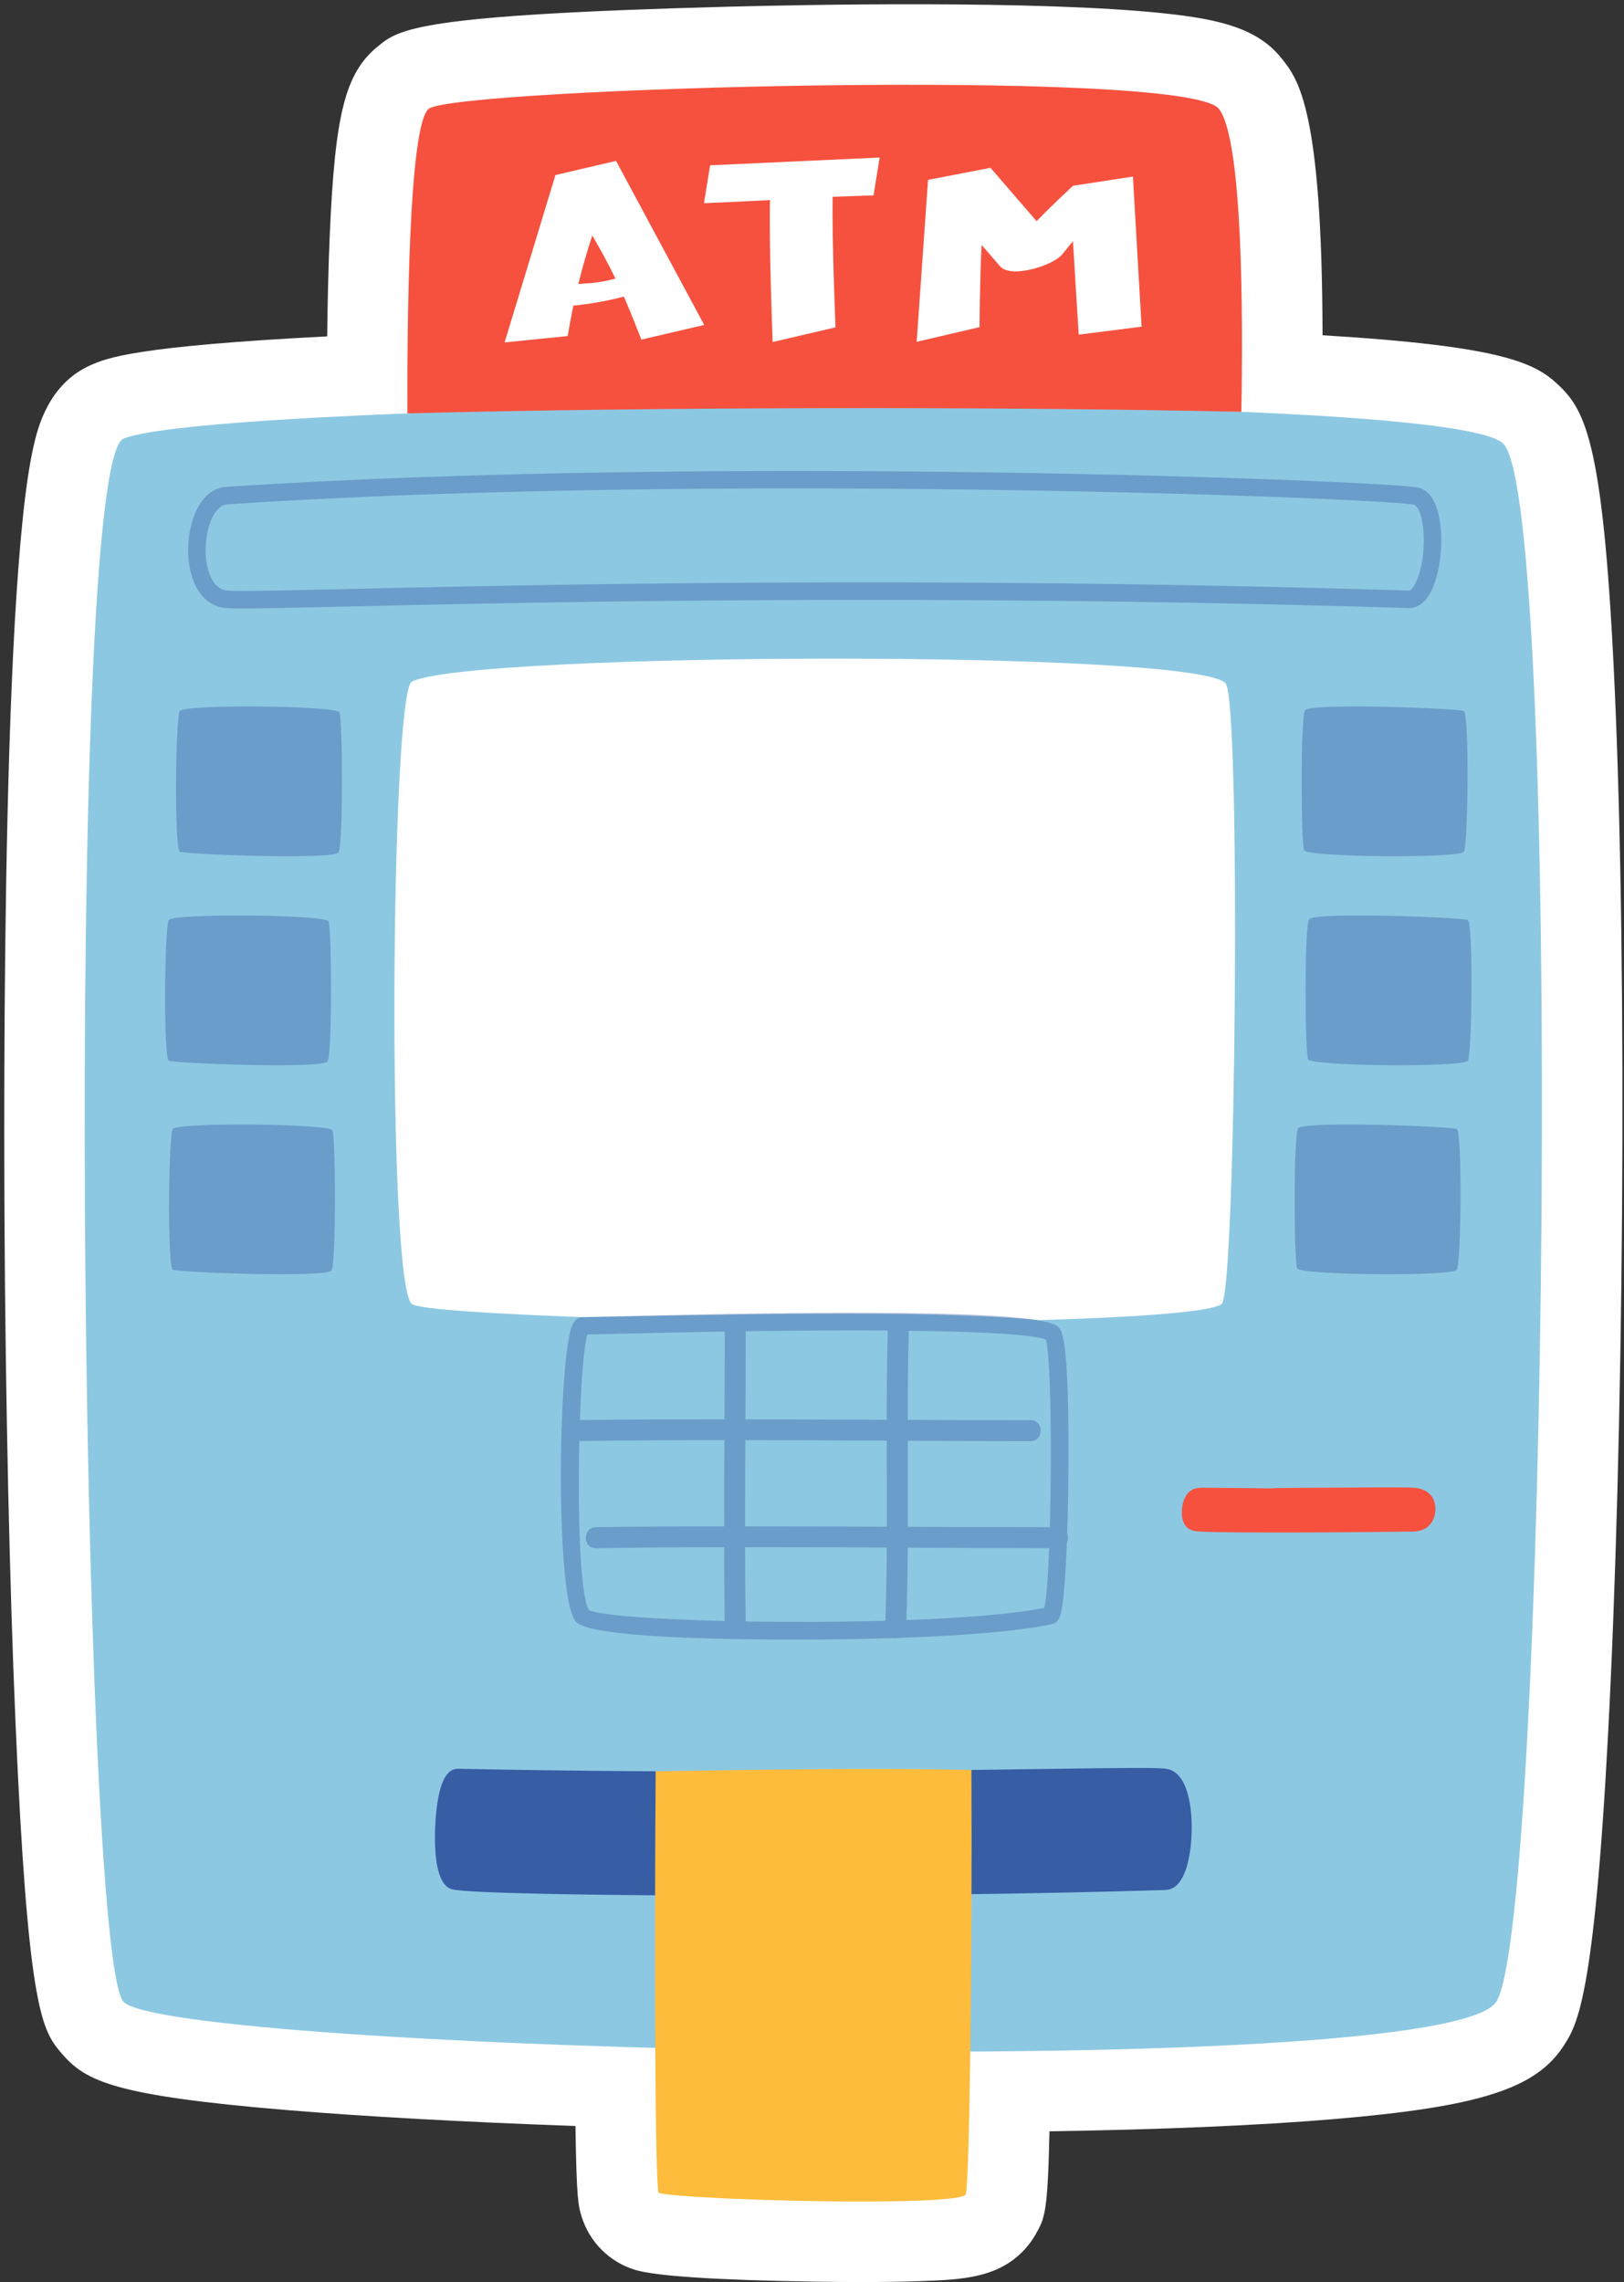 <?xml version="1.0" encoding="UTF-8"?><svg xmlns="http://www.w3.org/2000/svg" xmlns:xlink="http://www.w3.org/1999/xlink" height="374.8" preserveAspectRatio="xMidYMid meet" version="1.0" viewBox="-0.7 -0.7 266.8 374.8" width="266.8" zoomAndPan="magnify"><rect x="-0.7" y="-0.7" width="266.8" height="374.8" fill="#333333" stroke="none"/><g id="change1_1"><path d="M140.85,374.108c-2.776,0-5.425-0.028-7.616-0.063c-16.325-0.258-26.304-0.915-29.658-1.955 c-4.165-1.29-7.425-4.55-8.717-8.713c-0.536-1.73-0.844-2.721-1.018-14.899 c-18.066-0.64-34.587-1.549-47.454-2.62c-28.046-2.335-32.936-4.684-36.802-9.126 c-3.111-3.575-5.36-6.159-7.346-46.033c-1.06-21.27-1.81-49.419-2.11-79.262 c-0.191-18.932-0.863-114.598,4.679-138.821c0.646-2.826,2.364-10.334,9.546-13.412 c2.56-1.097,7.087-3.038,38.699-4.656c0.059-5.263,0.183-11.138,0.422-16.682 c0.86-19.907,2.548-26.552,7.853-30.911c3.538-2.907,6.333-5.204,57.755-6.557 c11.527-0.302,50.747-1.12,71.56,1.104c9.243,0.987,15.359,2.525,19.267,7.459 c2.68,3.383,6.597,8.326,6.665,45.404c29.597,1.781,34.906,4.544,38.718,8.131 c4.608,4.336,7.535,9.938,9.331,51.062c0.984,22.514,1.394,52.718,1.156,85.048 c-0.234,31.648-1.055,62.108-2.311,85.769c-2.284,42.967-5.083,47.435-7.128,50.697 c-4.545,7.255-13.783,10.24-38.017,12.284c-12.216,1.031-28.153,1.709-46.607,1.994 c-0.301,13.42-0.759,14.236-2.263,16.904c-0.453,0.803-0.988,1.558-1.598,2.25 c-4.402,4.999-10.507,5.214-17.576,5.463C147.29,374.072,143.988,374.108,140.85,374.108z M110.326,346.553 c0.001,0,0.001,0.001,0.002,0.001C110.327,346.554,110.327,346.553,110.326,346.553z M237.287,317.738 L237.287,317.738L237.287,317.738z M234.81,78.481c0,0,0,0,0,0.001C234.81,78.481,234.81,78.481,234.81,78.481z M74.062,29.573c0,0,0,0,0.001,0H74.062z M193.494,28.694L193.494,28.694L193.494,28.694z M140.85,374.108 c-2.776,0-5.425-0.028-7.616-0.063c-16.325-0.258-26.304-0.915-29.658-1.955c-4.165-1.29-7.425-4.55-8.717-8.713 c-0.536-1.73-0.844-2.721-1.018-14.899c-18.066-0.64-34.587-1.549-47.454-2.62 c-28.046-2.335-32.936-4.684-36.802-9.126c-3.111-3.575-5.36-6.159-7.346-46.033 c-1.06-21.27-1.81-49.419-2.11-79.262c-0.191-18.932-0.863-114.598,4.679-138.821 c0.646-2.826,2.364-10.334,9.546-13.412c2.56-1.097,7.087-3.038,38.699-4.656c0.059-5.263,0.183-11.138,0.422-16.682 c0.86-19.907,2.548-26.552,7.853-30.911c3.538-2.907,6.333-5.204,57.755-6.557 c11.527-0.302,50.747-1.12,71.56,1.104c9.243,0.987,15.359,2.525,19.267,7.459 c2.68,3.383,6.597,8.326,6.665,45.404c29.597,1.781,34.906,4.544,38.718,8.131 c4.608,4.336,7.535,9.938,9.331,51.062c0.984,22.514,1.394,52.718,1.156,85.048 c-0.234,31.648-1.055,62.108-2.311,85.769c-2.284,42.967-5.083,47.435-7.128,50.697 c-4.545,7.255-13.783,10.24-38.017,12.284c-12.216,1.031-28.153,1.709-46.607,1.994 c-0.301,13.42-0.759,14.236-2.263,16.904c-0.453,0.803-0.988,1.558-1.598,2.25 c-4.402,4.999-10.507,5.214-17.576,5.463C147.29,374.072,143.988,374.108,140.85,374.108z" fill="#FFF"/></g><g id="change2_1"><path d="M246.23,72.128c9.869,9.284,7.362,242.421-1.097,255.922 c-8.459,13.501-218.52,8.101-225.569,0s-9.781-252.498,0-256.689C34.577,64.928,236.361,62.845,246.23,72.128z M246.23,72.128c9.869,9.284,7.362,242.421-1.097,255.922c-8.459,13.501-218.52,8.101-225.569,0 s-9.781-252.498,0-256.689C34.577,64.928,236.361,62.845,246.23,72.128z" fill="#8DC8E2"/></g><g id="change3_1"><path d="M66.237,67.195c-0.058-12.777,0.102-47.238,3.488-50.021c4.164-3.422,124.398-6.843,129.818,0 c3.957,4.996,3.975,34.3,3.696,49.762C164.639,66.071,106.13,66.126,66.237,67.195z M231.497,243.647 c-1.171-0.084-6.035-0.059-17.586,0.009c-18.155,0.106,17.263,0.283-17.102-0.013 c-1.697-0.03-2.733,0.794-3.179,2.613c-0.108,0.442-0.952,4.299,2.375,4.562 c2.301,0.219,17.005,0.267,35.331,0.029c3.028-0.013,3.632-2.228,3.75-3.181 C235.307,245.906,234.497,243.804,231.497,243.647z" fill="#F6513F"/></g><g id="change1_2"><path d="M200.657,111.546c2.529,3.074,1.69,99.945-0.647,101.92c-1.576,1.332-14.623,2.215-29.965,2.651 c-20.146-1.813-52.943-0.801-74.988-0.483c-14.201-0.536-26.934-1.269-28.093-2.168 c-4.158-3.226-3.47-100.534,0-102.225C76.957,106.37,196.073,105.975,200.657,111.546z M100.507,25.726l-9.956,2.325 l-8.349,27.488l10.355-1.042c0,0,0.592-3.343,0.94-5c2.81-0.275,5.59-0.769,8.294-1.485 c1.042,2.321,2.875,7.069,2.875,7.069l10.325-2.411L100.507,25.726z M95.33,45.867 c-0.317,0.015-0.664,0.045-1.023,0.083c0.661-2.683,1.425-5.342,2.298-7.976c1.364,2.322,2.639,4.678,3.808,7.078 C98.766,45.514,97.125,45.78,95.33,45.867z M143.814,25.174l-27.855,1.278l-1.006,6.22 c0,0,7.235-0.309,10.848-0.509c-0.183,7.776,0.436,23.312,0.436,23.312l10.325-2.411c0,0-0.594-14.288-0.475-21.437 c2.239-0.101,6.721-0.232,6.721-0.232L143.814,25.174z M185.423,28.303l-9.85,1.508c0,0-4.085,3.811-5.973,5.817 c-2.525-2.922-7.576-8.766-7.576-8.766l-10.261,1.979l-1.867,26.6l10.325-2.411c0,0,0.07-8.996,0.352-13.492 c1.004,1.162,2.009,2.324,3.013,3.486c1.844,2.134,8.884-0.196,10.261-1.979c0.558-0.723,1.145-1.422,1.726-2.125 c0.316,5.483,0.946,15.341,0.946,15.341l10.327-1.303L185.423,28.303z" fill="#FFF"/></g><g id="change4_1"><path d="M55.067,116.297c-0.64-1.123-25.346-1.349-26.232-0.232 c-0.704,0.889-0.922,22.691,0,23.124c0.922,0.433,25.291,1.371,26.082,0.114 C55.707,138.046,55.589,117.212,55.067,116.297z M53.267,150.624c-0.64-1.123-25.346-1.349-26.232-0.232 c-0.704,0.889-0.922,22.691,0,23.124c0.922,0.433,25.291,1.371,26.082,0.114S53.789,151.54,53.267,150.624z M53.917,184.952c-0.64-1.123-25.346-1.349-26.232-0.232c-0.704,0.889-0.922,22.691,0,23.124 c0.922,0.433,25.291,1.371,26.082,0.114S54.439,185.867,53.917,184.952z M212.405,207.625 c0.64,1.123,25.346,1.349,26.232,0.232c0.704-0.889,0.922-22.691,0-23.124 c-0.922-0.433-25.291-1.371-26.082-0.114C211.765,185.875,211.884,206.709,212.405,207.625z M214.206,173.297 c0.64,1.123,25.346,1.349,26.232,0.232c0.704-0.889,0.922-22.691,0-23.124 c-0.922-0.433-25.291-1.371-26.082-0.114C213.565,151.548,213.684,172.382,214.206,173.297z M213.556,138.969 c0.64,1.123,25.346,1.349,26.232,0.232c0.704-0.889,0.922-22.691,0-23.124 c-0.922-0.433-25.291-1.371-26.082-0.114C212.915,117.22,213.034,138.054,213.556,138.969z M231.884,79.329 c-6.24-1.093-114.89-5.384-195.369-0.07c-4.074,0.186-6.257,5.261-6.308,10.186 c-0.057,5.575,2.473,9.482,6.209,9.713c0.453,0.057,1.332,0.083,2.728,0.083c2.963,0,8.256-0.117,16.736-0.312 c31.007-0.713,95.532-2.197,174.744,0.239c3.517,0.19,5.082-4.984,5.396-9.44 C236.344,85.14,235.426,79.659,231.884,79.329z M233.154,89.526c-0.311,4.41-1.727,6.77-2.404,6.77 c-0.004,0-0.009,0-0.013-0.001c-79.311-2.439-143.887-0.954-174.921-0.241c-10.705,0.246-17.777,0.409-19.131,0.243 c-2.534-0.159-3.635-3.541-3.601-6.822c0.041-3.969,1.643-7.263,3.571-7.344c0.012-0.001,0.023-0.001,0.035-0.002 c29.484-1.948,62.734-2.607,93.321-2.607c52.701,0,97.497,1.958,101.491,2.655 C232.401,82.262,233.465,85.099,233.154,89.526z M93.662,265.322c0.468,0.968,2.765,3.13,34.011,3.269 c0.759,0.003,1.528,0.004,2.305,0.004c5.149,0,10.66-0.079,16.032-0.252c0.285,0.055,0.583,0.044,0.868-0.029 c10.142-0.349,19.682-1.05,25.176-2.255c0.723-0.099,1.228-0.655,1.502-1.655 c0.469-1.721,0.803-6.252,1.012-11.715c0.232-0.475,0.251-1.056,0.055-1.548c0.121-3.7,0.189-7.729,0.203-11.555 c0.076-19.469-0.903-21.698-1.662-22.309c-1.119-1.143-6.739-3.555-78.098-1.644c-0.002,0-0.004,0-0.007,0 c-0.386,0-1.094,0.135-1.599,1.019c-0.97,1.696-1.64,8.905-1.897,17.302c-0.032,0.178-0.035,0.359-0.018,0.538 C91.188,247.11,91.764,262.182,93.662,265.322z M94.474,235.987c7.941-0.122,15.883-0.157,23.826-0.156 c-0.025,4.724-0.039,9.448-0.04,14.172c-1.949,0.002-3.898-0.003-5.846,0.003 c-5.07,0.016-10.141,0.041-15.211,0.125c-2.218,0.036-2.225,3.487,0,3.45c7.017-0.116,14.035-0.153,21.054-0.167 c0.009,4.041,0.041,8.083,0.1,12.124c-11.487-0.279-20.587-0.936-22.296-1.795 C94.569,261.394,94.203,247.774,94.474,235.987z M144.994,250.052c-7.761-0.03-15.523-0.05-23.284-0.051 c0.001-4.724,0.015-9.449,0.04-14.173c7.743,0.011,15.485,0.046,23.227,0.087 C144.986,240.627,145.006,245.339,144.994,250.052z M121.808,265.609c-0.06-4.066-0.092-8.133-0.101-12.198 c7.758-0.002,15.516,0.021,23.273,0.062c-0.027,4.009-0.095,8.017-0.226,12.024 C137.162,265.71,129.128,265.734,121.808,265.609z M148.208,265.385c0.128-3.965,0.195-7.93,0.222-11.896 c3.851,0.02,7.702,0.042,11.553,0.056c3.893,0.015,7.786,0.028,11.679,0.031c-0.181,4.668-0.45,8.359-0.796,9.797 C165.792,264.401,157.485,265.046,148.208,265.385z M171.776,250.127c-7.777-0.003-15.554-0.031-23.331-0.062 c0.011-4.711-0.009-9.423-0.017-14.134c2.326,0.011,4.652,0.025,6.978,0.034 c4.399,0.017,8.798,0.035,13.197,0.035c2.22,0,2.224-3.45,0-3.45c-6.725-0-13.45-0.023-20.174-0.048 c0.003-4.881,0.035-9.761,0.16-14.64c14.191,0.173,21.074,0.762,22.524,1.476 C171.934,221.889,172.112,237.979,171.776,250.127z M145.14,217.828c-0.126,4.886-0.158,9.773-0.161,14.66 c-7.737-0.031-15.474-0.059-23.211-0.069c0.026-4.824,0.049-9.648,0.05-14.473 C130.999,217.816,138.718,217.784,145.14,217.828z M95.789,218.49c8.303-0.22,15.805-0.38,22.578-0.49 c-0.001,4.807-0.024,9.614-0.05,14.421c-3.271-0.001-6.541-0.006-9.812,0.004 c-4.644,0.014-9.288,0.042-13.932,0.109C94.807,225.843,95.245,220.251,95.789,218.49z" fill="#375DA5" opacity=".4"/></g><g id="change4_2"><path d="M190.891,289.819c-1.355-0.233-6.981-0.162-20.345,0.025 c-21.003,0.293-56.157,0.783-95.913-0.037c-1.963-0.083-3.162,2.193-3.677,7.222 c-0.125,1.221-1.101,11.88,2.748,12.608c2.662,0.604,23.532,1.012,49.624,1.012c21.34,0,46.176-0.273,67.377-0.931 c3.503-0.035,4.202-6.156,4.339-8.791C195.298,296.063,194.361,290.255,190.891,289.819z" fill="#375DA5"/></g><g id="change5_1"><path d="M158.892,290c0.151,29.51-0.299,68.587-0.962,69.762 c-1.815,2.062-46.669,0.862-50.438-0.305c-0.594-1.913-0.695-40.148-0.475-69.235 C125.991,289.908,144.386,289.673,158.892,290z M158.892,290c0.151,29.51-0.299,68.587-0.962,69.762 c-1.815,2.062-46.669,0.862-50.438-0.305c-0.594-1.913-0.695-40.148-0.475-69.235 C125.991,289.908,144.386,289.673,158.892,290z" fill="#FDBC3B"/></g></svg>